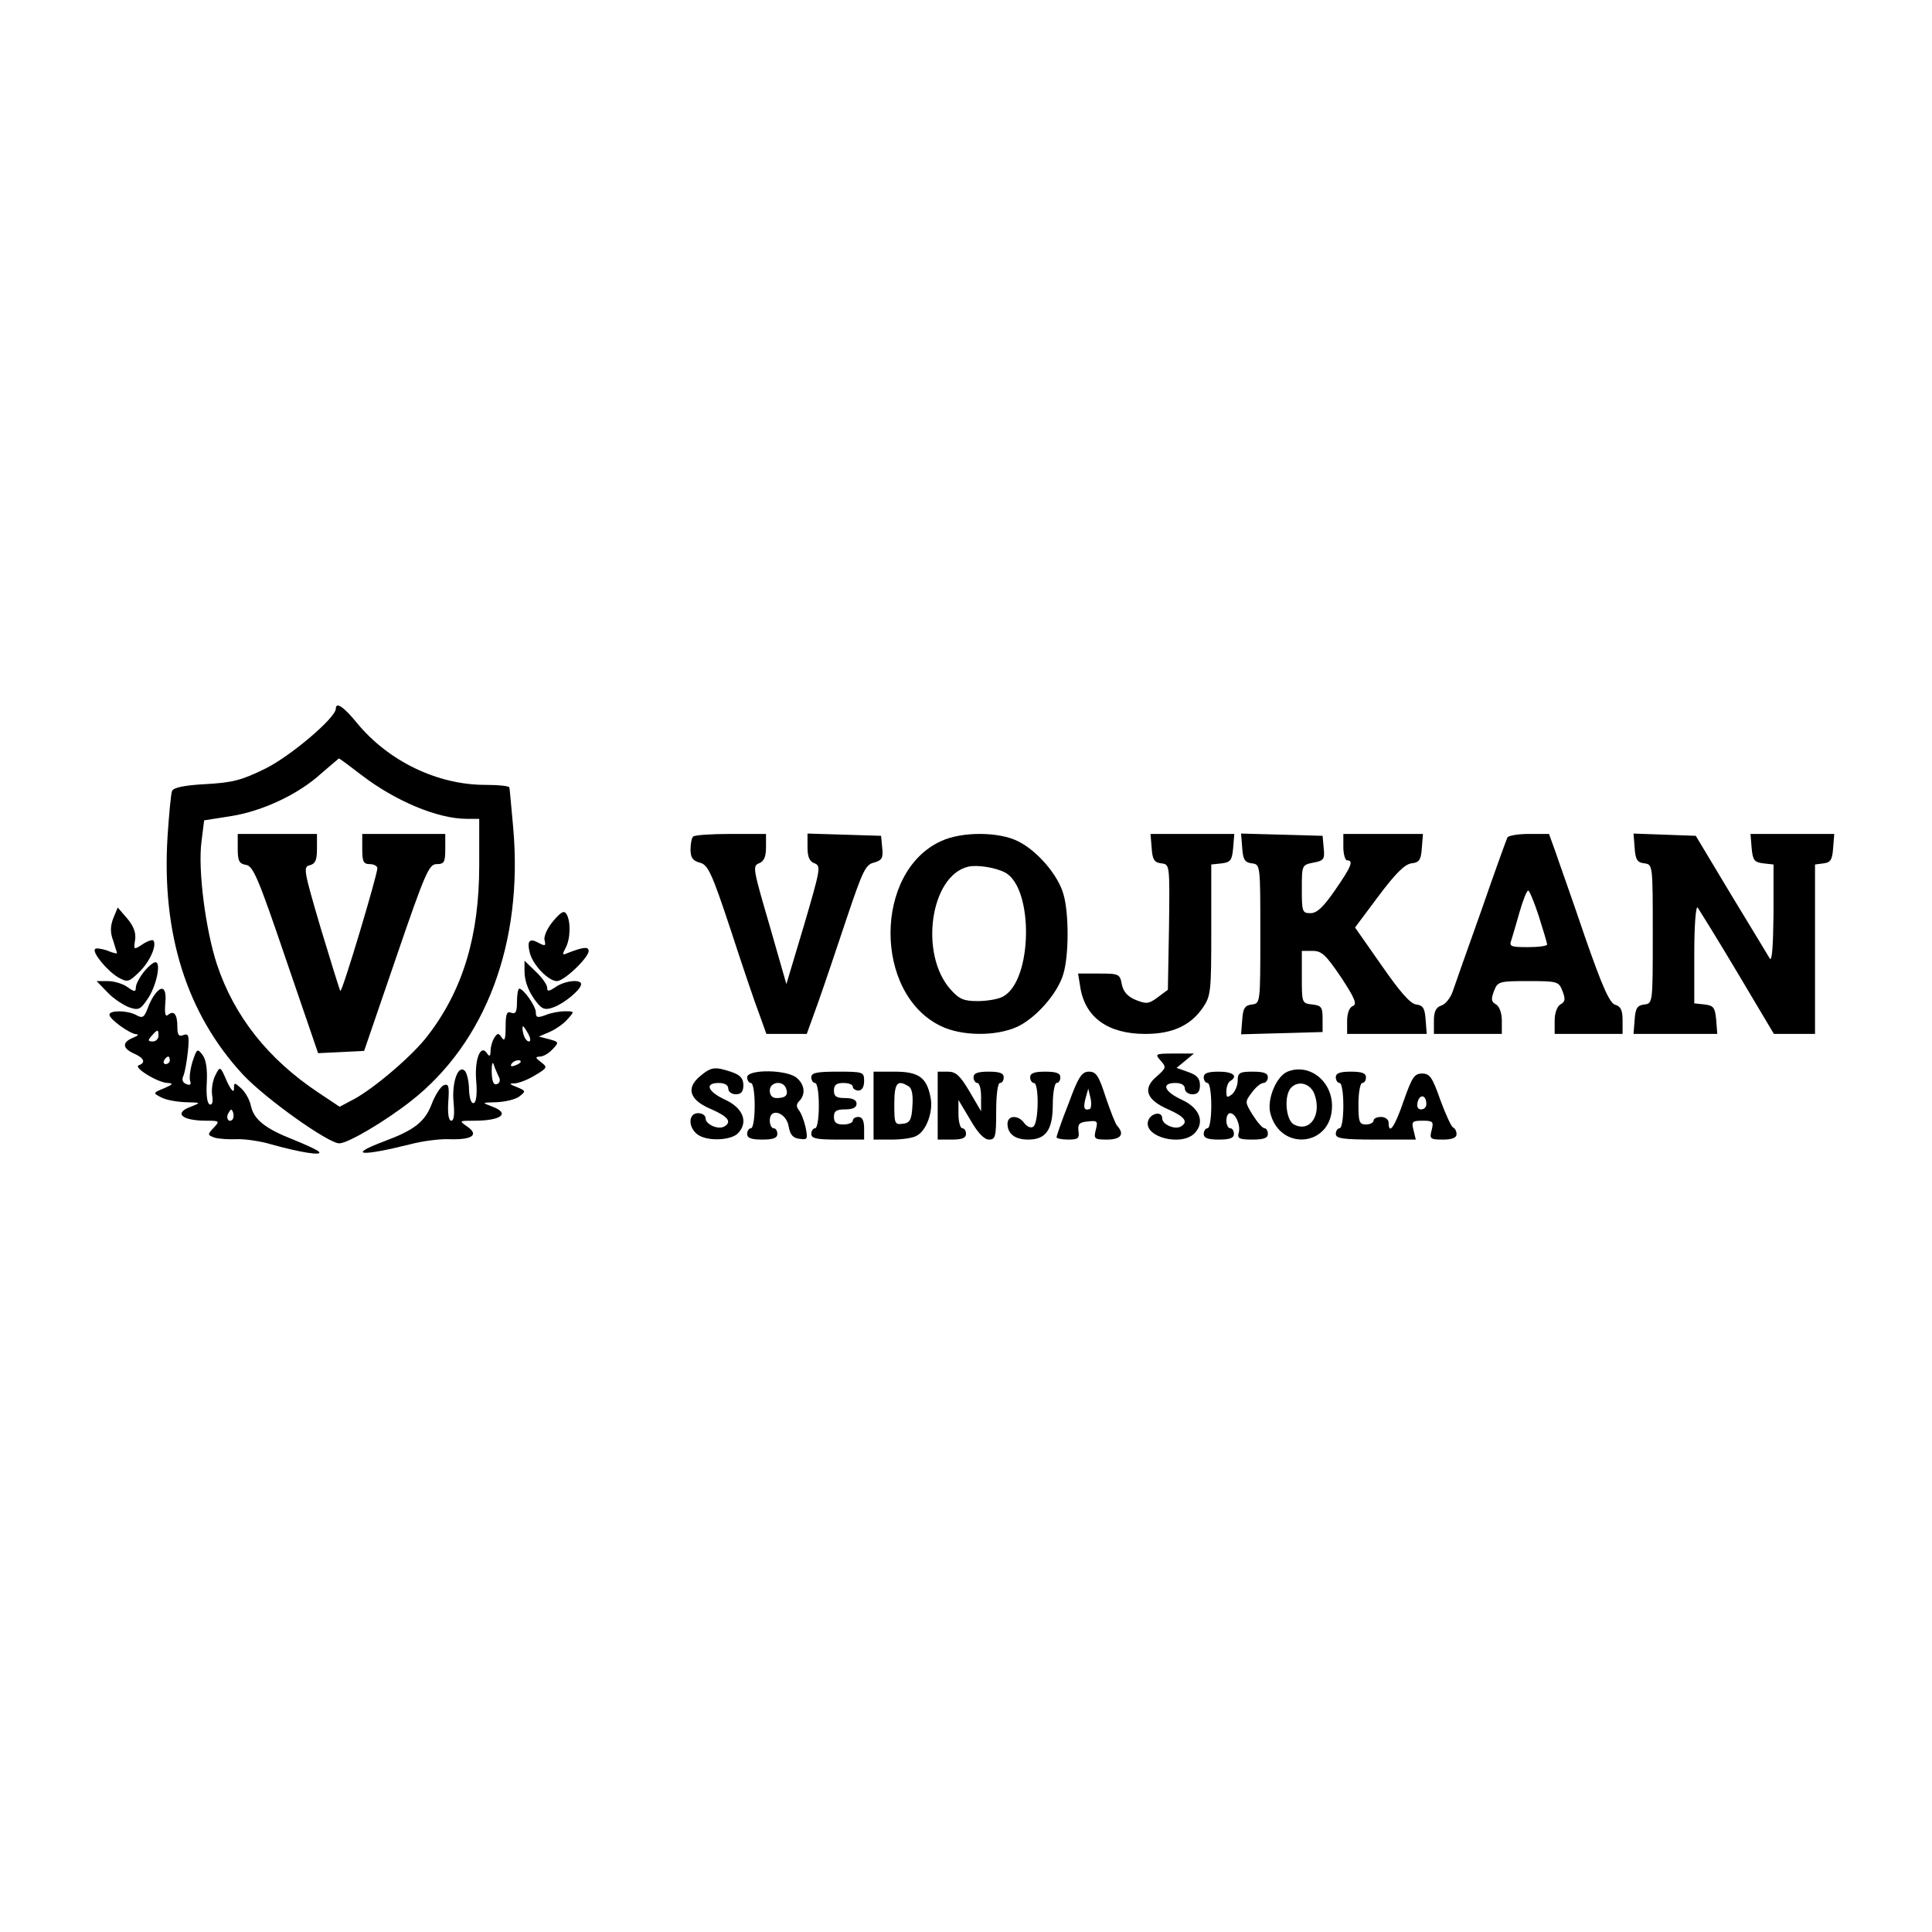 <?xml version="1.0" standalone="no"?>
<!DOCTYPE svg PUBLIC "-//W3C//DTD SVG 20010904//EN"
 "http://www.w3.org/TR/2001/REC-SVG-20010904/DTD/svg10.dtd">
<svg version="1.0" xmlns="http://www.w3.org/2000/svg"
 width="512pt" height="512pt" viewBox="0 0 512 512"
 preserveAspectRatio="xMidYMid meet">
<g transform="translate(0,512) scale(0.1,-0.1)"
fill="#000000" stroke="none">
<path d="M890 3242 c0 -24 -120 -126 -187 -159 -63 -31 -87 -37 -158 -41 -56
-3 -85 -9 -89 -18 -3 -7 -8 -61 -12 -121 -16 -258 51 -470 200 -631 60 -64
226 -182 255 -182 23 0 121 58 190 112 199 156 298 421 271 725 -5 54 -9 101
-10 106 0 4 -29 7 -64 7 -127 0 -257 63 -340 164 -35 43 -56 57 -56 38z m68
-176 c90 -69 202 -116 279 -116 l33 0 0 -123 c0 -187 -43 -330 -136 -451 -39
-52 -143 -141 -198 -170 l-36 -19 -57 38 c-132 88 -222 201 -268 339 -30 91
-51 251 -41 326 l7 56 70 11 c84 13 180 58 240 113 24 21 46 39 47 40 2 0 29
-20 60 -44z"/>
<path d="M630 2871 c0 -33 4 -40 22 -43 19 -3 33 -36 106 -251 l85 -248 61 3
61 3 85 248 c77 225 87 247 107 247 20 0 23 5 23 40 l0 40 -110 0 -110 0 0
-40 c0 -33 3 -40 20 -40 11 0 20 -5 20 -11 0 -18 -93 -329 -98 -325 -2 2 -25
77 -52 166 -45 153 -47 163 -29 167 15 4 19 14 19 44 l0 39 -105 0 -105 0 0
-39z"/>
<path d="M1837 2903 c-4 -3 -7 -19 -7 -34 0 -22 6 -30 24 -35 22 -5 32 -26 82
-177 31 -95 65 -196 76 -224 l19 -53 54 0 53 0 30 83 c16 45 50 146 76 224 42
125 50 142 72 147 21 6 25 12 22 39 l-3 32 -97 3 -98 3 0 -36 c0 -26 5 -38 19
-43 17 -7 15 -16 -28 -163 l-47 -157 -45 157 c-43 147 -45 156 -28 163 14 5
19 18 19 43 l0 35 -93 0 c-52 0 -97 -3 -100 -7z"/>
<path d="M2494 2891 c-178 -81 -179 -404 -1 -490 55 -27 146 -28 203 -2 49 23
107 88 122 140 15 49 15 163 0 212 -14 50 -69 114 -119 139 -50 26 -149 27
-205 1z m169 -83 c77 -40 74 -287 -5 -329 -12 -7 -43 -12 -67 -12 -37 0 -49 5
-72 31 -83 93 -54 300 46 325 24 6 73 -2 98 -15z"/>
<path d="M3052 2873 c2 -31 7 -39 26 -41 22 -3 22 -3 20 -169 l-3 -166 -27
-20 c-24 -18 -30 -18 -58 -7 -22 9 -33 22 -37 41 -5 28 -8 29 -61 29 l-55 0 6
-37 c13 -80 74 -123 172 -123 72 0 120 22 153 70 21 31 22 43 22 206 l0 173
28 3 c23 3 27 8 30 41 l3 37 -111 0 -111 0 3 -37z"/>
<path d="M3292 2873 c2 -31 7 -39 26 -41 22 -3 22 -4 22 -187 0 -183 0 -184
-22 -187 -19 -2 -24 -10 -26 -41 l-3 -38 108 3 108 3 0 35 c0 31 -3 35 -27 38
-28 3 -28 4 -28 73 l0 69 29 0 c24 0 35 -11 75 -70 37 -56 43 -72 31 -76 -9
-4 -15 -19 -15 -40 l0 -34 106 0 105 0 -3 38 c-2 30 -7 38 -25 40 -16 2 -44
35 -92 104 l-70 100 62 83 c45 60 69 84 87 87 21 2 26 9 28 41 l3 37 -105 0
-106 0 0 -35 c0 -19 5 -35 10 -35 18 0 11 -17 -32 -79 -31 -45 -48 -61 -65
-61 -22 0 -23 4 -23 64 0 63 0 64 31 70 27 5 30 9 27 38 l-3 33 -108 3 -108 3
3 -38z"/>
<path d="M3995 2901 c-3 -6 -34 -92 -69 -193 -36 -101 -70 -197 -76 -215 -6
-18 -20 -35 -31 -38 -14 -5 -19 -16 -19 -41 l0 -34 90 0 90 0 0 35 c0 20 -6
37 -15 43 -13 7 -14 14 -6 35 10 26 13 27 91 27 78 0 81 -1 91 -27 8 -21 7
-28 -6 -35 -9 -6 -15 -23 -15 -43 l0 -35 90 0 90 0 0 36 c0 27 -5 37 -19 41
-15 4 -34 46 -81 181 -33 98 -69 198 -78 225 l-17 47 -52 0 c-28 0 -54 -4 -58
-9z m83 -209 c12 -38 22 -71 22 -75 0 -4 -23 -7 -51 -7 -45 0 -50 2 -44 18 3
9 13 43 22 75 9 31 19 57 23 57 3 0 16 -31 28 -68z"/>
<path d="M4332 2873 c2 -31 7 -39 26 -41 22 -3 22 -4 22 -187 0 -183 0 -184
-22 -187 -19 -2 -24 -10 -26 -40 l-3 -38 111 0 111 0 -3 38 c-3 32 -7 37 -30
40 l-28 3 0 132 c0 73 4 127 9 122 4 -6 52 -83 105 -172 l97 -163 55 0 54 0 0
224 0 225 23 3 c18 2 23 10 25 41 l3 37 -111 0 -111 0 3 -37 c3 -33 7 -38 31
-41 l27 -3 0 -132 c-1 -85 -4 -127 -10 -117 -5 8 -51 85 -103 170 l-93 155
-83 3 -82 3 3 -38z"/>
<path d="M300 2686 c-8 -21 -8 -38 0 -59 5 -17 10 -31 10 -33 0 -2 -12 1 -26
7 -15 5 -29 7 -32 4 -9 -8 32 -58 61 -75 25 -14 28 -13 56 14 28 27 48 72 37
84 -3 2 -16 -2 -29 -11 -23 -15 -23 -14 -19 12 3 19 -4 37 -21 57 l-25 29 -12
-29z"/>
<path d="M1466 2679 c-16 -19 -25 -40 -23 -50 4 -16 2 -17 -15 -8 -25 14 -32
6 -24 -26 8 -32 49 -75 72 -75 19 0 84 62 84 80 0 12 -15 10 -54 -5 -16 -7
-17 -6 -7 13 13 24 14 71 2 90 -6 10 -15 5 -35 -19z"/>
<path d="M381 2544 c-12 -15 -21 -33 -21 -41 0 -12 -4 -12 -22 1 -12 9 -36 16
-52 16 l-30 0 29 -30 c15 -16 41 -33 56 -39 25 -9 31 -7 49 20 24 33 38 99 22
99 -6 0 -20 -12 -31 -26z"/>
<path d="M1390 2546 c0 -29 13 -60 37 -88 12 -13 20 -15 41 -7 29 11 72 47 72
61 0 14 -44 9 -68 -8 -18 -12 -22 -12 -22 -1 0 7 -13 26 -30 42 l-30 29 0 -28z"/>
<path d="M412 2487 c-6 -7 -16 -25 -21 -40 -9 -24 -14 -26 -30 -17 -24 13 -71
13 -71 1 0 -12 54 -51 72 -52 7 0 3 -4 -9 -9 -30 -12 -29 -28 2 -42 27 -12 32
-24 13 -31 -17 -5 51 -47 77 -47 15 -1 13 -4 -10 -14 -30 -12 -30 -13 -8 -24
12 -7 41 -12 65 -13 41 -1 41 -1 16 -11 -49 -17 -28 -38 39 -38 35 0 36 -1 19
-19 -17 -18 -16 -19 3 -26 11 -3 37 -5 58 -4 21 1 63 -5 93 -14 75 -21 137
-31 125 -19 -5 5 -36 19 -68 32 -74 29 -104 53 -112 89 -3 16 -15 37 -26 47
-18 16 -19 16 -19 -2 0 -11 -8 -3 -19 21 -17 40 -18 40 -30 16 -7 -13 -11 -36
-9 -52 3 -18 1 -28 -6 -26 -7 2 -10 25 -8 58 2 35 -2 61 -11 73 -14 18 -15 18
-27 -18 -6 -20 -9 -43 -6 -51 3 -9 0 -12 -10 -8 -10 4 -13 11 -8 22 4 9 9 38
12 65 4 42 2 48 -12 43 -12 -5 -16 0 -16 22 0 33 -9 44 -24 32 -8 -7 -10 2 -8
30 4 39 -7 50 -26 26z m8 -112 c0 -8 -7 -15 -15 -15 -13 0 -14 3 -3 15 16 18
18 18 18 0z m30 -65 c0 -5 -5 -10 -11 -10 -5 0 -7 5 -4 10 3 6 8 10 11 10 2 0
4 -4 4 -10z m166 -157 c-10 -10 -19 5 -10 18 6 11 8 11 12 0 2 -7 1 -15 -2
-18z"/>
<path d="M1370 2465 c0 -26 -3 -33 -15 -29 -12 5 -15 -3 -15 -37 0 -33 -3 -40
-10 -29 -9 13 -11 13 -20 0 -5 -8 -10 -24 -10 -35 0 -14 -3 -16 -9 -7 -17 27
-34 -15 -29 -73 3 -33 0 -56 -6 -58 -7 -3 -12 12 -13 35 0 22 -6 45 -11 50
-18 18 -35 -31 -30 -83 3 -32 1 -49 -6 -49 -7 0 -10 18 -8 50 3 42 1 49 -12
44 -8 -3 -23 -26 -32 -50 -18 -47 -46 -69 -127 -99 -98 -37 -61 -40 68 -8 33
9 80 15 105 14 61 -2 80 11 49 33 -23 16 -23 16 18 16 73 0 96 20 46 38 -27
10 -26 10 13 11 22 1 49 7 60 15 18 14 18 15 -6 25 -21 8 -22 10 -5 10 11 1
35 10 54 22 32 19 32 21 15 34 -16 12 -16 14 -3 15 9 0 24 9 34 20 17 18 16
19 -10 26 l-27 7 28 12 c16 7 38 22 48 34 19 21 19 21 -7 21 -14 0 -37 -4 -51
-10 -22 -8 -26 -7 -26 8 -1 17 -33 62 -44 62 -3 0 -6 -16 -6 -35z m30 -85 c6
-11 7 -20 2 -20 -6 0 -12 9 -15 20 -3 11 -3 20 -1 20 2 0 8 -9 14 -20z m-79
-112 c6 -10 4 -18 -4 -21 -9 -3 -13 6 -14 32 0 20 2 29 5 21 2 -8 9 -22 13
-32z m59 38 c0 -2 -7 -7 -16 -10 -8 -3 -12 -2 -9 4 6 10 25 14 25 6z"/>
<path d="M3076 2309 c15 -17 15 -19 -11 -42 -38 -32 -27 -62 31 -87 43 -19 54
-33 34 -45 -16 -10 -50 5 -50 21 0 22 -34 13 -38 -9 -8 -41 88 -65 123 -31 29
29 15 67 -32 89 -48 22 -57 45 -18 45 16 0 25 -6 25 -15 0 -8 9 -15 20 -15 14
0 20 7 20 24 0 18 -8 27 -31 35 l-31 11 23 19 23 19 -52 0 c-51 0 -52 -1 -36
-19z"/>
<path d="M1854 2267 c-37 -32 -26 -63 32 -87 43 -19 54 -33 34 -45 -16 -10
-50 5 -50 21 0 8 -9 14 -20 14 -26 0 -27 -37 -2 -56 24 -19 87 -17 107 2 29
29 15 67 -32 89 -48 22 -57 45 -18 45 16 0 25 -6 25 -15 0 -8 9 -15 20 -15 14
0 20 7 20 24 0 18 -8 27 -31 35 -45 15 -54 14 -85 -12z"/>
<path d="M3412 2280 c-29 -12 -54 -71 -46 -108 25 -105 164 -91 164 17 0 67
-61 114 -118 91z m72 -61 c19 -55 -13 -101 -55 -79 -22 12 -27 78 -7 98 20 20
52 10 62 -19z"/>
<path d="M1980 2265 c0 -8 5 -15 10 -15 6 0 10 -27 10 -60 0 -33 -4 -60 -10
-60 -5 0 -10 -7 -10 -15 0 -11 11 -15 40 -15 29 0 40 4 40 15 0 8 -4 15 -10
15 -5 0 -10 9 -10 21 0 35 44 21 50 -16 4 -22 11 -31 29 -33 21 -3 22 -1 16
30 -4 18 -12 39 -18 46 -7 9 -7 16 1 24 17 17 15 43 -6 61 -25 23 -132 24
-132 2z m103 -29 c7 -18 -1 -26 -25 -26 -11 0 -18 7 -18 20 0 23 35 28 43 6z"/>
<path d="M2150 2265 c0 -8 5 -15 10 -15 6 0 10 -27 10 -60 0 -33 -4 -60 -10
-60 -5 0 -10 -7 -10 -15 0 -12 14 -15 70 -15 l70 0 0 30 c0 20 -5 30 -15 30
-8 0 -15 -4 -15 -10 0 -5 -11 -10 -25 -10 -18 0 -25 5 -25 20 0 16 7 20 30 20
20 0 30 5 30 15 0 10 -10 15 -30 15 -23 0 -30 4 -30 20 0 15 7 20 25 20 14 0
25 -4 25 -10 0 -5 7 -10 15 -10 9 0 15 9 15 25 0 24 -2 25 -70 25 -56 0 -70
-3 -70 -15z"/>
<path d="M2315 2190 l0 -90 48 0 c27 0 56 4 66 10 26 13 45 65 37 102 -10 53
-32 68 -95 68 l-56 0 0 -90z m93 51 c9 -5 12 -24 10 -52 -2 -37 -7 -45 -25
-47 -22 -3 -23 0 -23 52 0 56 8 66 38 47z"/>
<path d="M2485 2190 l0 -90 38 0 c26 0 37 4 37 15 0 8 -4 15 -10 15 -5 0 -10
17 -10 38 l0 37 31 -52 c20 -35 37 -53 50 -53 17 0 19 8 19 75 0 43 4 75 10
75 6 0 10 7 10 15 0 11 -11 15 -40 15 -29 0 -40 -4 -40 -15 0 -8 5 -15 10 -15
6 0 10 -17 10 -37 l0 -38 -31 53 c-25 42 -36 52 -57 52 l-27 0 0 -90z"/>
<path d="M2730 2265 c0 -8 5 -15 10 -15 14 0 13 -107 -2 -116 -6 -4 -16 0 -23
9 -16 23 -45 22 -45 -1 0 -27 20 -42 55 -42 47 0 65 26 65 93 0 31 5 57 10 57
6 0 10 7 10 15 0 11 -11 15 -40 15 -29 0 -40 -4 -40 -15z"/>
<path d="M2832 2196 c-18 -45 -32 -86 -32 -90 0 -3 14 -6 31 -6 26 0 30 3 27
23 -2 18 2 23 25 25 25 3 27 1 21 -22 -6 -24 -4 -26 30 -26 36 0 47 14 27 36
-5 5 -18 39 -31 77 -18 56 -25 67 -44 67 -19 0 -28 -13 -54 -84z m56 -15 c-15
-5 -18 3 -11 29 l7 25 6 -25 c3 -14 2 -27 -2 -29z"/>
<path d="M3190 2265 c0 -8 5 -15 10 -15 6 0 10 -27 10 -60 0 -33 -4 -60 -10
-60 -5 0 -10 -7 -10 -15 0 -11 11 -15 40 -15 29 0 40 4 40 15 0 8 -4 15 -10
15 -5 0 -10 9 -10 20 0 11 4 20 10 20 14 0 28 -31 23 -51 -5 -16 1 -19 36 -19
30 0 41 4 41 15 0 8 -4 15 -9 15 -5 0 -19 16 -31 35 -21 34 -21 35 -3 59 10
14 24 26 31 26 6 0 12 7 12 15 0 11 -11 15 -40 15 -35 0 -40 -3 -40 -24 0 -13
-7 -29 -15 -36 -13 -10 -15 -9 -15 8 0 12 5 24 10 27 22 13 8 25 -30 25 -29 0
-40 -4 -40 -15z"/>
<path d="M3540 2265 c0 -8 5 -15 10 -15 6 0 10 -27 10 -60 0 -33 -4 -60 -10
-60 -5 0 -10 -7 -10 -15 0 -12 18 -15 106 -15 l106 0 -6 25 c-6 23 -3 25 24
25 27 0 30 -2 24 -25 -6 -23 -4 -25 30 -25 24 0 36 5 36 14 0 8 -4 16 -9 18
-5 2 -20 35 -34 73 -21 60 -28 70 -48 70 -21 0 -27 -10 -49 -72 -23 -68 -40
-93 -40 -58 0 8 -9 15 -20 15 -11 0 -20 -4 -20 -10 0 -5 -9 -10 -20 -10 -18 0
-20 7 -20 55 0 30 5 55 10 55 6 0 10 7 10 15 0 11 -11 15 -40 15 -29 0 -40 -4
-40 -15z m240 -71 c0 -8 -6 -14 -14 -14 -9 0 -12 7 -9 20 6 22 23 18 23 -6z"/>
</g>
</svg>

